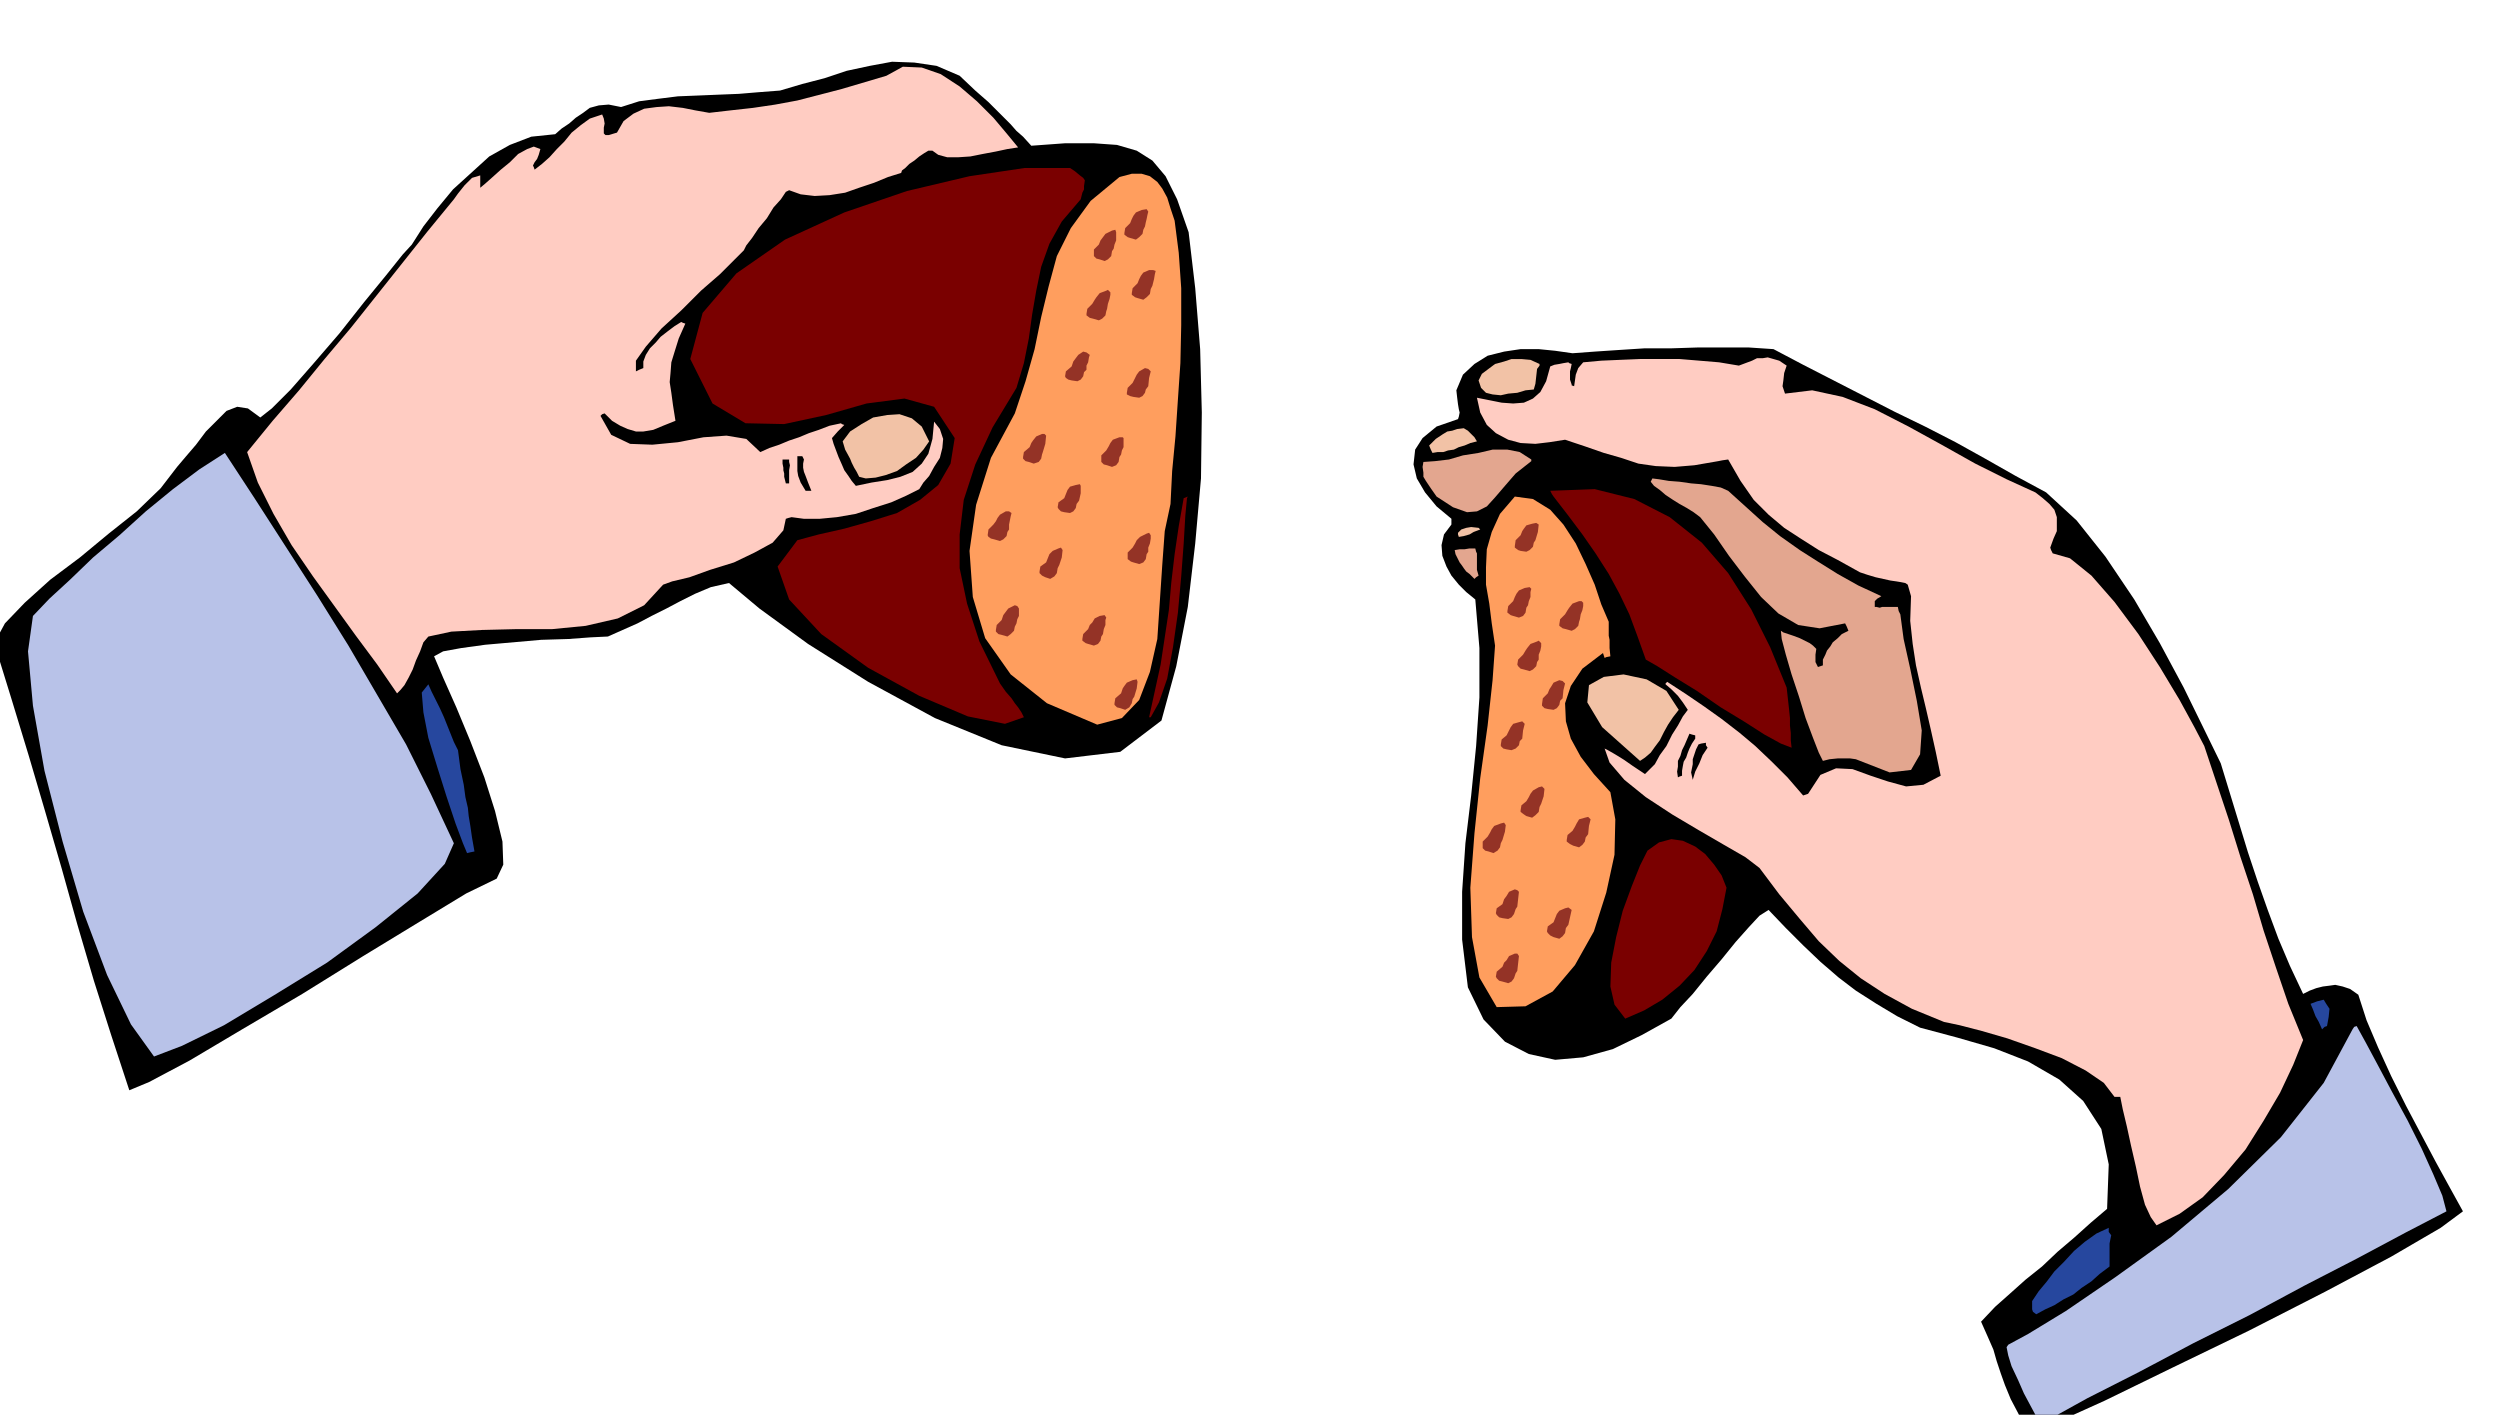 <svg xmlns="http://www.w3.org/2000/svg" fill-rule="evenodd" height="277.545" preserveAspectRatio="none" stroke-linecap="round" viewBox="0 0 3035 1718" width="490.455"><style>.brush1{fill:#000}.pen1{stroke:none}.brush2{fill:#b8c2e8}.brush3{fill:#26479e}.brush4{fill:#ffccc2}.brush5{fill:#e3a68f}.brush6{fill:#7a0000}.brush7{fill:#f2c2a6}.brush8{fill:#ff9e5e}</style><path class="pen1 brush1" d="m2990 1471-27 20-60 35-81 43-92 47-93 45-82 40-62 28-28 14-14-25-10-19-7-17-5-14-5-15-4-14-7-16-8-18 17-18 18-16 19-17 20-16 19-18 20-17 20-18 20-17 2-54-9-43-22-34-29-26-38-22-41-16-45-13-45-12-28-14-25-15-25-16-21-16-22-19-21-20-21-21-21-22-11 7-13 14-16 18-17 21-18 21-17 21-15 16-11 14-36 20-35 17-36 10-34 3-32-7-29-15-26-27-19-39-7-58v-58l4-59 7-58 6-60 4-59v-60l-5-59-11-9-9-9-9-11-6-11-5-13-1-13 3-13 9-12v-7l-18-15-14-17-10-17-4-17 2-18 9-14 17-14 26-9 1-3 1-5-1-4-1-6-1-8-1-9 8-19 14-13 16-10 20-5 20-3h22l20 2 21 3 27-2 30-2 31-2h33l31-1h62l30 2 36 19 37 19 37 19 37 19 37 18 37 19 36 20 37 21 37 20 37 34 35 44 35 52 31 53 29 54 24 49 21 43 11 36 11 36 11 36 12 36 12 34 13 35 14 33 16 34 8-4 8-3 8-2 8-1 7-1 9 2 9 3 10 7 10 31 14 33 16 35 18 36 18 34 18 34 17 31 16 29z"/><path class="pen1 brush2" d="m2970 1471-50 26-58 31-64 33-67 36-68 34-66 35-63 32-56 31-6-9-7-13-8-15-7-16-8-17-4-13-2-10 2-3 24-13 46-28 60-41 68-49 69-58 64-63 52-66 35-65 2-3 3-1 11 20 15 28 17 32 19 35 17 34 14 31 11 26 5 19z"/><path class="pen1 brush3" d="m2828 1225-1 10-2 11-3 1-3 3-4-9-4-7-3-8-3-7 8-3 8-2 3 5 4 6z"/><path class="pen1 brush4" d="m2796 1263-12 30-16 34-20 34-22 35-26 31-26 27-28 20-28 14-7-10-7-15-6-22-5-24-6-26-5-23-5-21-3-15h-7l-13-17-22-15-29-15-32-12-34-12-31-9-27-7-19-4-39-16-33-18-29-19-26-21-25-24-23-27-25-30-24-32-17-13-26-15-31-18-32-19-32-21-26-21-18-21-6-17 4 2 7 4 5 3 8 5 10 7 15 10 5-5 7-7 6-11 8-11 7-14 7-11 6-11 6-8-6-9-6-8-8-8-7-6v-1l2-2 23 15 22 15 21 15 22 17 19 16 20 19 19 19 19 22 3-1 3-1 15-23 19-8 20 1 22 8 21 7 22 6 21-2 21-11-6-29-6-27-6-26-6-25-6-27-4-26-3-28 1-30-2-7-2-7-3-2-5-1-6-1-7-1-9-2-9-2-10-3-9-3-27-15-23-12-22-14-20-13-19-16-18-18-16-23-15-26-7 1-5 1-29 5-24 2-23-1-21-3-21-7-21-6-23-8-24-8-19 3-17 2-18-1-15-4-15-8-11-10-8-15-4-18 15 3 15 3 14 1 13-1 11-5 9-8 7-13 5-18 5-2 6-1 5-1 6-1 1 1 3 1-1 5-1 4v10l2 6v1l3 1 1-7 1-7 3-8 6-7 22-2 23-1 24-1h48l24 2 24 2 24 4 8-3 8-3 6-3h7l6-1 7 2 7 2 9 6-3 9-1 9-1 7 3 9 33-4 37 8 39 15 41 21 40 22 41 23 38 19 35 16 9 7 8 7 6 7 3 9v17l-4 9-4 11 1 3 2 4 21 6 26 21 28 32 29 39 26 40 24 40 18 33 12 23 15 45 15 45 14 45 15 45 13 44 15 45 15 44 18 44z"/><path class="pen1 brush3" d="m2563 1500-2 10v28l-12 9-10 9-12 8-10 8-12 6-11 7-11 5-11 6-4-3-1-3v-10l8-12 10-12 9-12 12-12 12-13 13-11 14-10 15-7v5l3 4z"/><path class="pen1 brush5" d="m2307 746 4 30 8 36 8 39 6 36-2 29-11 19-26 3-41-16-7-1h-15l-10 1-8 2-5-10-7-18-9-24-8-26-9-27-7-24-5-19-1-10 3 2 6 2 6 2 8 3 6 3 6 3 4 3 4 4-1 7v9l3 6 3-1 3-1v-7l3-6 2-5 4-5 3-5 6-5 5-5 8-4-2-5-2-4-31 6-26-4-24-14-21-20-20-25-19-25-18-26-17-21-8-6-8-5-9-5-8-5-9-6-7-6-7-5-4-5 1-2 1-2 8 1 12 2 13 1 14 2 12 1 13 2 11 2 9 4 21 19 21 19 21 17 24 17 22 14 24 15 25 14 28 13-5 3-3 3v7h2l4 1 3-1h19l1 5 2 4z"/><path class="pen1 brush6" d="m2169 835 1 9 1 9 1 9 1 10v9l1 9v9l1 9-13-5-20-11-25-16-28-17-29-20-26-16-22-14-14-8-10-28-10-27-12-25-13-24-16-25-16-23-18-24-17-22-2-3-2-4 54-2 48 12 43 22 39 31 32 37 28 44 23 46 20 49z"/><path class="pen1 brush1" d="m2073 908-6 9-4 10-5 10-3 10-2-9 2-10v-6l2-6 2-6 3-6 3-1 6-1v3l2 3zm-15-11-4 6-3 6-2 5-2 6-3 5-1 5-1 6v6l-3 1-2 1-1-7 1-6v-7l3-6 2-7 3-6 3-7 3-7 3 1 4 1v4z"/><path class="pen1 brush7" d="m2038 862-7 9-6 9-5 9-5 10-6 8-5 7-7 6-6 4-46-41-18-30 2-21 18-10 24-3 28 6 24 14 15 23z"/><path class="pen1 brush6" d="m2096 1078-5 26-7 27-12 24-15 23-18 19-21 17-22 13-23 10-13-17-5-22 1-29 6-31 8-32 11-30 10-25 9-18 14-10 15-4 14 2 15 7 12 9 11 13 9 13 6 15z"/><path class="pen1 brush7" d="m1869 444-3 4-1 9-1 9-2 7-10 1-10 3-11 1-9 2-10-1-8-2-6-6-3-9 4-8 8-6 8-6 11-3 9-3h12l11 1 11 5v2z"/><path class="pen1 brush8" d="M1953 755v17l1 5v10l1 10-5 1-2 1-1-3-1-3-25 19-14 21-7 21 1 22 6 21 12 22 16 21 20 22 6 33-1 43-10 46-15 47-23 41-27 32-33 18-35 1-21-36-9-49-2-60 5-66 7-67 9-64 6-55 3-42-4-27-3-24-4-23v-21l1-22 6-21 10-22 18-21 22 3 21 13 16 18 15 23 12 25 11 25 8 24 9 21z"/><path class="pen1 brush5" d="m1859 560-19 15-13 15-12 14-10 11-12 6-12 1-17-6-20-13-7-10-6-9-3-5v-5l-1-7 1-6 14-1 17-2 17-5 19-3 17-4h18l15 3 14 9v2z"/><path class="pen1 brush7" d="m1793 536-8 2-7 3-7 2-6 3-7 1-6 2h-7l-6 1-2-4-2-5 8-8 9-6 5-3 6-1 6-2 8-1 5 3 5 5 3 3 3 5zm4 107-8 3-5 3-7 2-6 1-1-3v-2l4-4 6-2 6-1 9 1 1 1 1 1z"/><path class="pen1 brush5" d="M1793 672v20l2 7-3 2-2 2-6-6-4-3-3-4-2-3-3-4-2-4-3-6-1-5 6-1h6l6-1h7l1 4 1 2z"/><path class="pen1 brush1" d="m1443 282 8 68 6 74 2 77-1 80-7 79-9 77-14 72-18 66-50 38-67 8-77-16-81-33-81-44-73-46-59-43-37-31-22 5-19 8-18 9-17 9-18 9-17 9-18 8-18 8-21 1-27 2-33 1-34 3-34 3-29 4-22 4-11 6 11 26 16 36 17 41 17 44 13 41 9 37 1 28-8 17-37 18-56 34-69 42-74 46-73 43-64 38-49 26-24 10-22-67-21-66-20-68-19-68-20-69-20-68-21-69-21-68 13-24 24-25 31-28 36-27 35-29 34-27 29-28 20-26 11-13 12-14 12-16 13-13 12-12 13-5 13 2 15 11 14-11 23-23 28-32 31-36 30-38 27-33 20-25 11-12 14-22 17-22 19-23 22-20 22-20 25-14 26-10 29-3 8-7 9-6 8-7 9-6 8-6 11-3 12-1 15 3 22-7 23-3 24-3 25-1 24-1 25-1 24-2 26-2 27-8 27-7 27-9 28-6 27-5 27 1 27 4 28 12 19 18 16 14 11 11 9 9 7 7 7 8 8 7 10 11 41-3h35l28 2 24 7 19 12 16 19 14 28 14 40z"/><path class="pen1 brush8" d="m1426 268 5 39 3 43v45l-1 46-3 44-3 45-4 42-2 40-7 33-3 41-3 45-3 45-9 40-13 34-21 22-30 8-61-26-44-35-31-44-15-50-4-56 8-56 18-57 29-54 13-39 11-39 8-39 9-37 10-37 17-34 24-33 35-29 15-4h12l10 3 9 7 6 8 6 11 4 13 5 15z"/><path class="pen1" d="M1355 282v10l-2 5-1 5-2 3-1 6-4 4-4 2-6-2-4-1-3-3v-8l6-6 2-5 3-4 3-4 8-4 4-1 1 3zm496 597-2 8-1 10-3 3-1 5-4 4-5 2-6-1-4-1-3-3v-2l1-6 6-5 3-6 2-4 3-4 7-2 4-1 3 3zm-457-622-1 4-1 5-1 4-1 5-2 4-1 5-4 4-4 3-7-2-3-1-4-3v-2l1-6 6-6 2-5 2-4 3-4 7-3 6-1 2 3zm506 573-2 8-1 10-3 3-1 5-3 4-4 2-7-1-4-1-3-3v-2l1-7 6-6 2-5 2-3 3-5 7-3 4 1 3 3zm22-98v4l-1 5-2 5-1 6-1 3-1 5-4 4-4 2-7-2-4-1-4-3v-2l1-6 6-6 3-5 2-3 4-5 8-3h3l2 2zm-51 49v4l-1 5-2 5v6l-2 3-1 5-4 4-4 2-7-2-4-1-3-3-1-2 1-6 6-6 3-5 2-3 4-5 8-3 2-1 3 3zm-3-144-1 9-3 10-2 3-1 5-4 4-4 2-7-1-3-1-4-3v-2l1-7 6-6 2-5 2-3 3-4 7-2 5-1 3 2zm-9 78-1 4v6l-2 5-1 5-2 3-1 6-3 4-5 2-7-2-3-1-4-3v-2l1-6 6-6 2-5 2-4 3-4 7-3 6-1 2 2zm-456-386-1 4-1 6-1 4-1 4-2 4-1 6-4 4-4 3-7-2-3-1-4-3v-2l1-6 6-6 2-5 2-4 3-4 7-3h5l3 1zm528 666-2 8-1 10-3 4-1 5-3 4-4 3-7-2-4-2-4-3v-2l1-6 6-5 3-5 2-4 3-5 7-2 4-1 3 3zm-583-640v3l-1 5-2 6-1 6-1 3-1 5-4 4-4 2-7-2-4-1-4-3v-2l1-6 6-6 3-5 2-3 4-5 8-3 2-1 3 3zm527 603-1 9-3 9-2 4-1 6-4 4-4 3-7-2-3-2-4-3v-2l1-6 6-5 3-5 2-4 3-4 7-4 4-1 3 3zm-478-507-2 8-1 10-3 4-1 4-3 4-4 2-7-1-4-1-4-2v-2l1-6 6-6 3-6 2-4 3-4 7-4 4 1 3 3zm511 654-2 9-2 9-3 4-1 6-3 4-4 3-7-2-4-2-3-3-1-2 1-6 7-5 2-5 2-5 3-4 7-3 4-1 4 3zm-638-576-1 10-3 10-1 3-1 5-3 4-6 2-6-2-4-1-3-3v-2l1-6 7-6 2-5 2-3 4-5 7-3h3l2 2zm127 121v4l-1 6-2 5v5l-2 3-1 6-3 4-5 2-7-2-3-1-4-3v-8l6-6 3-5 2-4 4-4 8-4 3-1 2 3zm-160 89v9l-2 4-1 5-2 4-1 5-4 4-4 3-7-2-4-1-3-3v-2l1-6 6-6 2-6 3-4 3-4 8-4 3 1 2 3zm75-149v9l-2 9-3 4-1 5-3 4-4 2-7-1-4-1-3-3-1-2 1-6 7-5 2-5 2-5 3-4 7-2 5-1 1 2zm532 571-1 9-1 9-2 3-2 6-3 4-4 2-7-2-4-1-3-3-1-2 1-6 7-6 2-5 3-3 3-5 7-3h3l2 3zm-616-538-1 4-1 5-1 5v6l-2 3-1 5-4 4-4 2-7-2-4-1-3-2-1-2 1-7 6-6 3-4 2-4 3-4 7-4h4l3 2zm115 127-1 3v6l-2 5-1 6-2 3-1 5-3 4-5 2-7-2-3-1-4-3v-2l1-6 6-6 2-5 3-3 3-5 6-3 6-1 2 3zm21-218v11l-2 4-1 5-2 3-1 6-3 4-5 2-6-2-4-1-3-3v-8l6-6 3-5 2-4 3-4 8-3h4l1 1zm480 551-1 9-1 9-2 3-2 6-3 4-4 2-7-1-4-1-3-3-1-2 1-6 7-5 2-6 3-4 3-5 7-3 3 1 2 2zm-521-652-1 3-1 6-2 4v5l-3 3-1 5-3 4-4 2-7-1-4-1-3-2-1-2 1-6 7-6 2-6 3-4 3-4 6-4 4 1 4 3zm505 571-1 8-3 10-2 4-1 5-3 4-5 3-6-2-4-1-3-3v-8l6-6 3-5 2-4 3-4 8-3 4-1 2 3zm-447-174-1 8-3 10-2 3-1 5-3 5-5 3-6-2-4-1-3-3v-2l1-6 7-6 2-6 2-3 3-4 7-3 5-1 1 3zm-91-160-1 9-3 9-2 4-1 6-3 4-5 3-6-2-4-2-3-3v-2l1-6 7-5 2-5 2-5 4-4 7-3 3-1 2 3z" style="fill:#943326"/><path class="pen1 brush6" d="m1441 605-2 21-2 34-3 40-4 44-6 42-7 38-10 29-10 18h-2l7-32 7-32 5-33 5-33 3-34 4-34 5-34 6-34 5-2-1 2zm-124-386-1 7v4l-2 4-2 8-23 27-15 27-10 28-6 29-5 29-4 29-6 30-9 30-29 48-21 45-14 43-5 42v41l9 43 15 46 25 51 7 10 7 8 4 6 4 5 4 6 3 6-23 8-45-9-59-25-62-34-57-41-39-42-14-40 24-32 26-7 31-7 32-9 32-10 28-16 22-18 15-26 5-31-25-38-36-10-46 6-49 14-51 11-47-1-40-24-27-54 15-56 41-48 59-41 72-33 76-26 76-18 67-10h55l6 4 6 5 4 3 2 3z"/><path class="pen1 brush4" d="m1236 179-13 2-14 3-16 3-15 3-15 1h-13l-11-3-7-5h-5l-5 3-6 4-6 5-6 4-5 5-4 3-1 3-16 5-17 7-18 6-17 6-19 3-18 1-17-2-14-5-4 2-6 9-9 10-8 13-10 12-8 12-7 9-3 6-11 11-18 18-23 20-24 24-24 22-19 22-12 17v13l4-2 5-2v-8l3-8 5-8 7-7 6-7 9-7 8-6 8-5 2 1 3 1-8 18-5 16-4 13-1 13-1 11 2 13 2 15 3 19-15 6-12 5-12 2h-9l-10-3-9-4-10-6-9-9-3 1-2 2 13 23 23 11 27 1 31-3 31-6 28-2 24 4 17 16 11-5 12-4 12-5 12-4 12-5 12-4 13-5 14-3 1 1 3 1-8 8-7 8 2 7 3 8 3 8 4 9 3 7 5 7 4 6 5 6 19-4 19-3 16-4 15-6 11-10 8-12 5-18 2-21 7 9 4 12-1 11-3 12-7 11-6 11-7 8-5 8-16 8-18 8-22 7-21 7-23 4-21 2h-19l-15-2-4 1-3 1-3 14-13 15-22 12-25 12-29 9-25 9-21 5-11 4-23 25-32 16-39 9-41 4h-44l-41 1-37 2-28 6-6 7-4 11-5 11-4 11-5 10-5 9-5 6-4 4-24-35-26-35-26-36-26-36-26-38-22-38-19-38-13-37 31-38 32-37 31-38 32-38 31-39 31-39 31-39 32-39 5-7 8-10 9-9 10-3v15l6-5 9-8 10-9 11-9 10-10 11-6 8-3 8 3-2 7-2 5-3 4-2 4 1 2 1 3 9-7 9-8 9-10 9-9 9-11 11-9 11-8 15-5 2 5 1 6-1 5v7l2 2h4l10-3 8-14 12-9 13-6 15-2 15-1 17 2 15 3 17 3 26-3 27-3 27-4 27-5 27-7 27-7 27-8 27-8 20-11 23 1 23 8 23 15 21 18 20 20 16 19 14 17z"/><path class="pen1 brush7" d="m1128 536-7 10-9 10-12 8-11 8-14 5-12 3-12 1-8-2-3-6-3-5-3-6-2-5-6-11-3-10 9-12 14-9 14-8 17-3 15-1 15 5 12 10 9 18z"/><path class="pen1 brush1" d="m976 558-1 5v5l1 5 2 5 3 8 4 10h-7l-6-10-3-8-1-6v-18h6l1 2 1 2zm-17 7-1 6v16h-4l-2-8v-4l-1-4v-3l-1-5v-5h8v3l1 4z"/><path class="pen1 brush3" d="m556 911 3 23 4 19 2 15 3 13 1 10 2 12 2 14 3 17-5 1-4 1-5-12-9-24-11-33-11-35-11-36-6-31-2-24 8-10 4 9 5 10 5 10 5 11 4 10 4 10 4 10 5 10z"/><path class="pen1 brush2" d="m551 1024-11 25-33 36-51 41-59 43-65 40-60 36-51 25-34 13-28-39-29-60-29-77-25-85-22-86-14-79-6-66 6-43 20-21 25-23 28-27 32-27 32-29 33-27 32-24 31-20 36 55 38 59 38 59 38 61 35 60 35 60 30 60 28 60z"/></svg>
